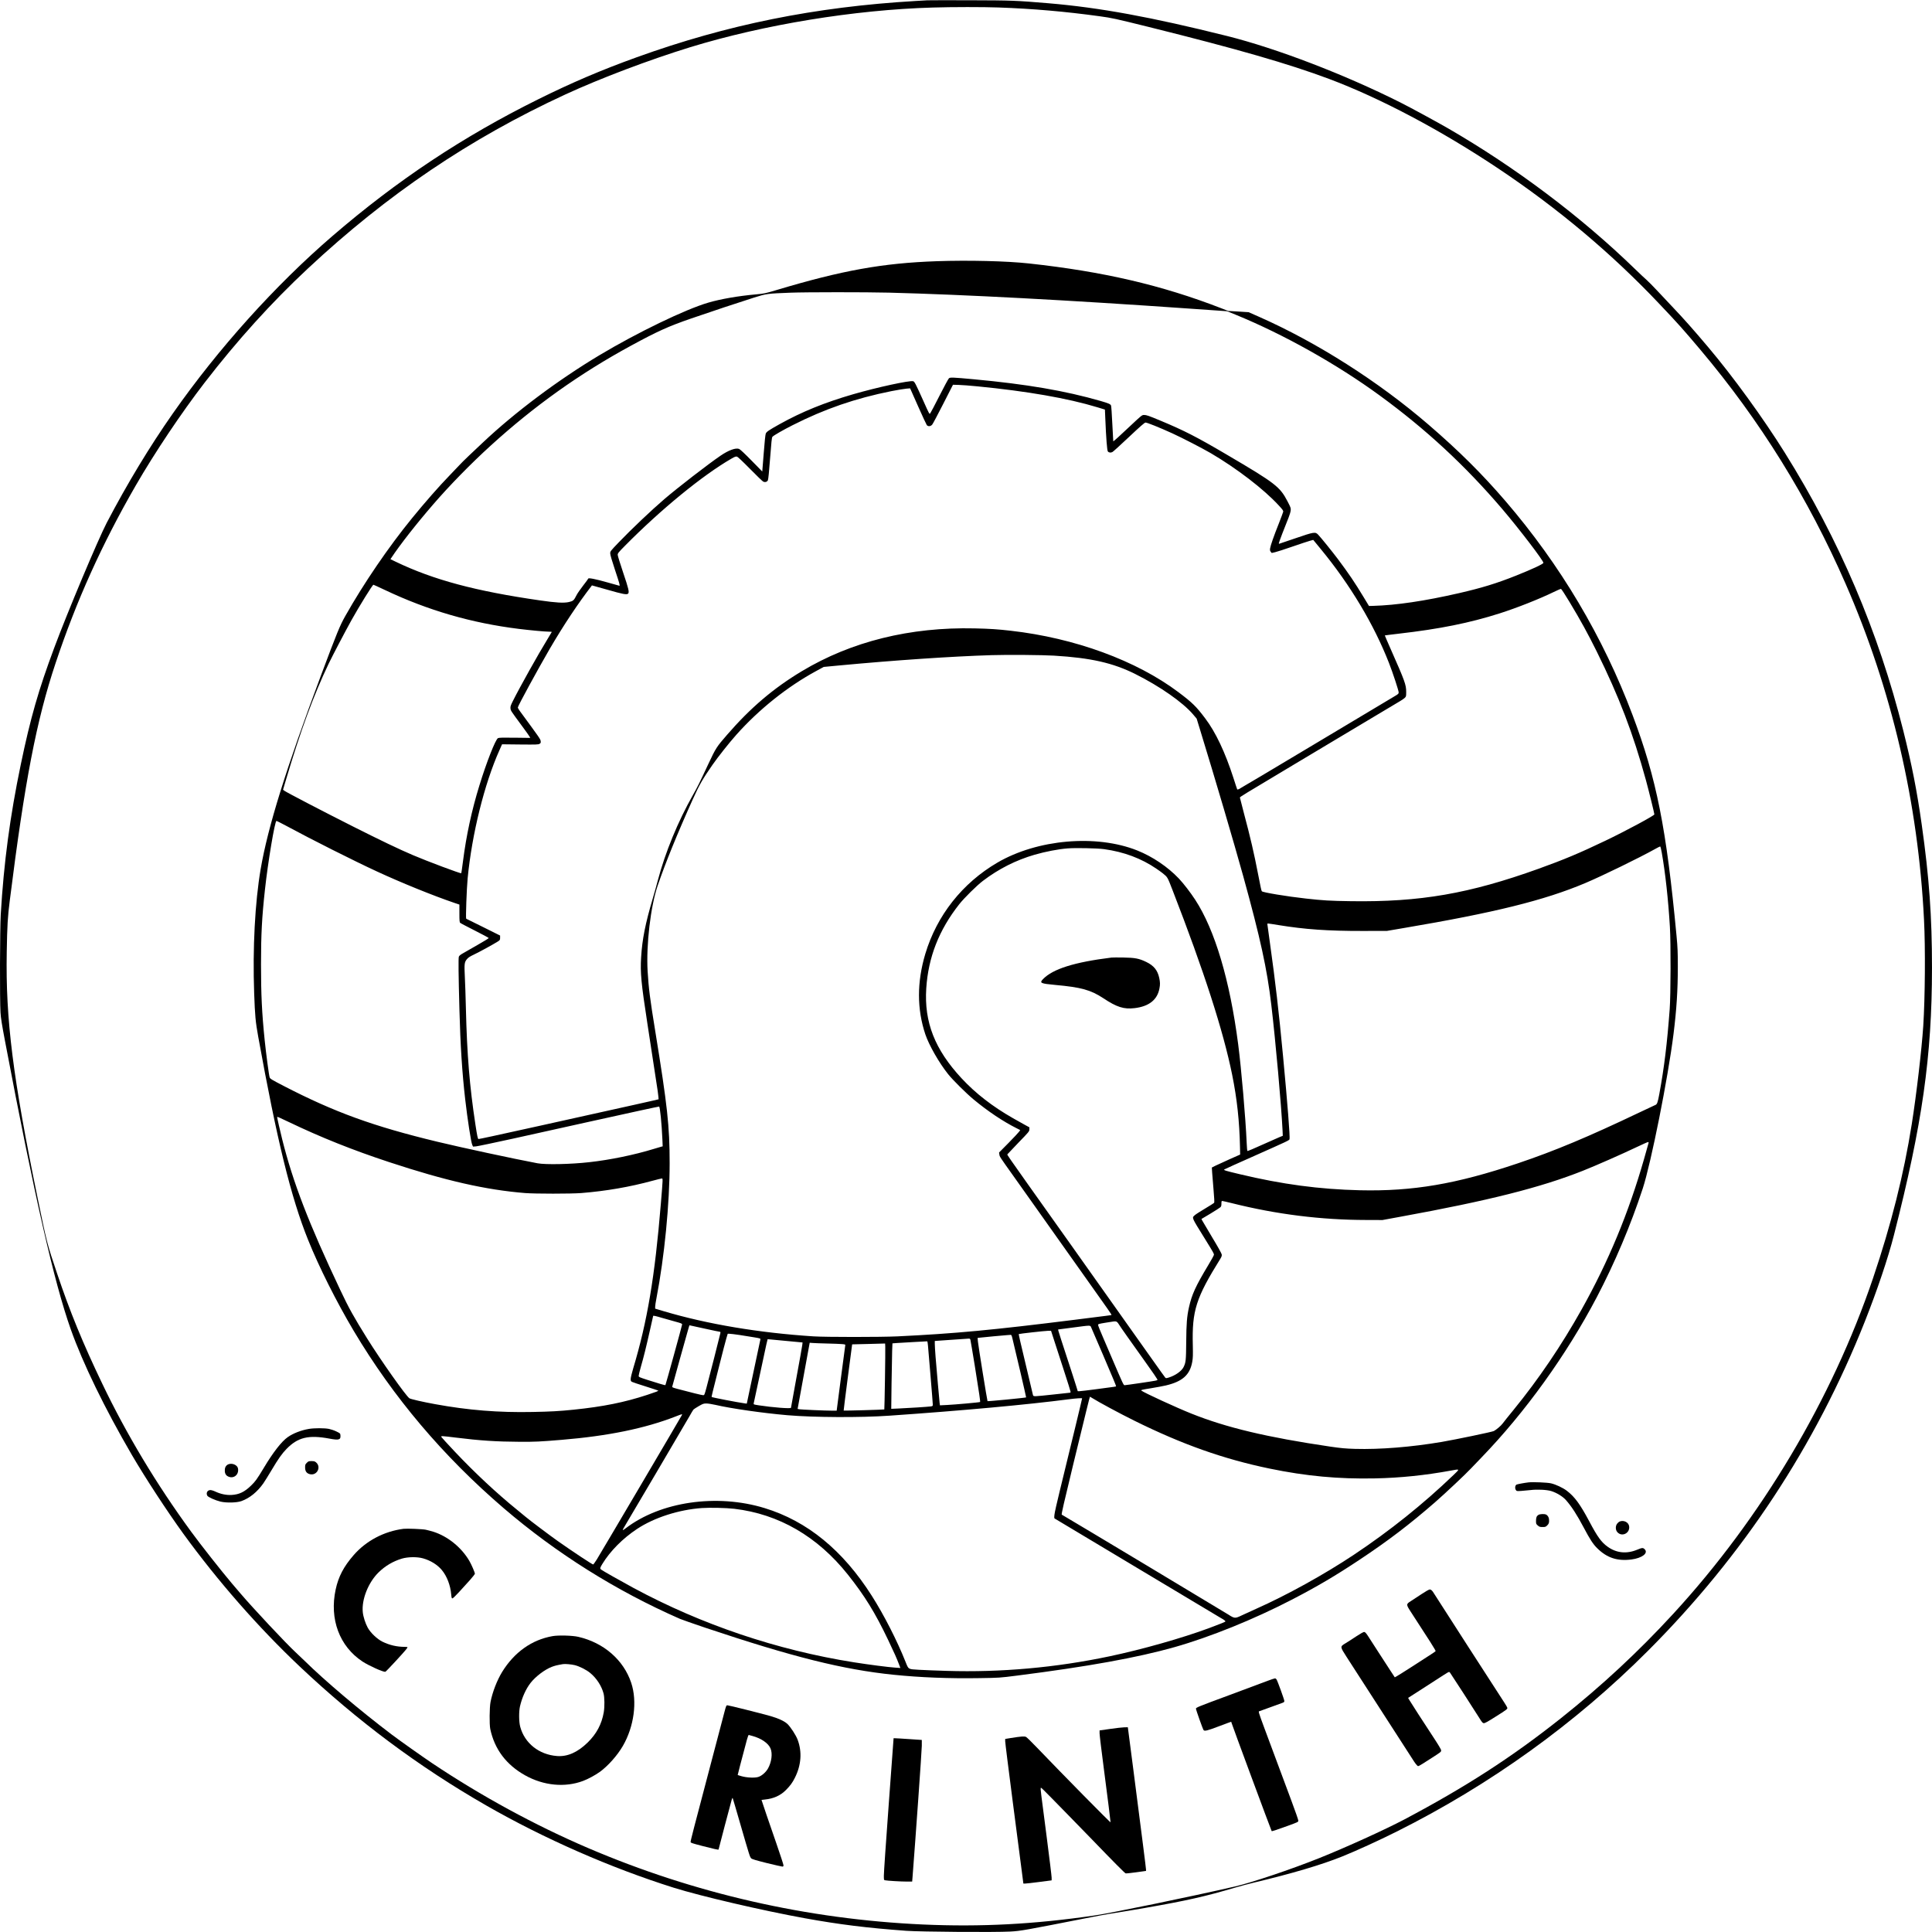 <?xml version="1.0" encoding="UTF-8" standalone="yes"?>
<svg version="1.0" xmlns="http://www.w3.org/2000/svg" width="3869" height="3869" viewBox="0 0 3869 3869" preserveAspectRatio="xMidYMid meet">
  <g transform="translate(0,3869) scale(0.1,-0.1)" fill="#000000" stroke="none">
    <path d="M18570 38684 c-30 -2 -138 -8 -240 -14 -2010 -118 -3770 -474 -5580
-1127 -707 -255 -1298 -507 -1975 -843 -1505 -746 -2825 -1623 -4116 -2735
-1147 -987 -2290 -2258 -3198 -3555 -464 -662 -916 -1410 -1324 -2190 -173
-333 -783 -1783 -1050 -2500 -317 -850 -477 -1407 -671 -2341 -216 -1038 -340
-1967 -401 -3003 -17 -295 -21 -1718 -5 -1962 6 -106 29 -248 90 -570 585
-3086 982 -4830 1317 -5774 243 -685 682 -1587 1223 -2515 273 -467 711 -1137
1036 -1585 690 -949 1498 -1870 2324 -2651 1160 -1095 2384 -2008 3734 -2783
1160 -666 2496 -1252 3761 -1650 537 -168 1766 -455 2620 -610 695 -126 1252
-195 2035 -252 285 -21 1777 -32 2081 -15 208 11 301 28 1514 267 182 36 386
74 455 85 391 63 517 83 725 120 840 147 1206 229 1820 411 94 27 252 70 353
94 778 185 1362 358 1782 527 272 109 732 319 1090 498 1870 935 3572 2159
5030 3618 1908 1910 3359 4111 4343 6591 250 630 469 1281 586 1740 568 2223
760 3572 761 5350 0 1029 -56 1810 -206 2870 -95 675 -199 1202 -370 1883
-499 1984 -1278 3811 -2372 5562 -435 696 -1033 1520 -1527 2105 -303 359
-484 563 -704 795 -89 94 -233 247 -320 340 -88 94 -185 193 -217 220 -33 28
-138 127 -234 220 -1079 1048 -2396 2038 -3745 2817 -225 130 -765 423 -955
518 -1123 563 -2475 1081 -3470 1330 -1513 378 -2547 568 -3575 655 -642 54
-735 58 -1570 60 -440 1 -825 1 -855 -1z m1430 -144 c682 -24 1337 -81 2025
-176 247 -34 297 -45 980 -214 1769 -440 2797 -736 3610 -1040 1029 -386 2245
-1030 3390 -1795 1196 -799 2274 -1705 3224 -2710 384 -405 476 -509 819 -915
1196 -1417 2163 -2975 2911 -4689 924 -2114 1453 -4380 1571 -6731 29 -565 21
-1562 -15 -2124 -31 -470 -137 -1379 -230 -1966 -161 -1015 -411 -2007 -776
-3087 -819 -2420 -2238 -4804 -3998 -6718 -699 -761 -1433 -1443 -2256 -2097
-979 -777 -1898 -1371 -3135 -2026 -389 -205 -1166 -558 -1705 -774 -563 -225
-1351 -490 -1685 -567 -910 -209 -2472 -531 -2816 -581 -1209 -176 -2270 -231
-3429 -180 -2313 104 -4578 620 -6705 1530 -1061 454 -2152 1048 -3128 1702
-196 132 -659 459 -806 571 -632 478 -1343 1080 -1747 1478 -43 42 -125 120
-184 175 -191 177 -847 877 -1100 1174 -44 52 -122 144 -174 204 -201 237
-624 773 -812 1031 -692 946 -1295 1950 -1781 2965 -388 808 -647 1440 -908
2217 -195 577 -202 607 -384 1488 -499 2427 -645 3587 -621 4940 9 528 19 703
60 1025 302 2406 535 3612 918 4760 417 1250 930 2387 1607 3560 377 653 912
1452 1377 2056 651 844 1340 1607 2068 2286 1591 1486 3244 2603 5158 3487
698 322 1679 693 2497 945 1477 453 3292 750 4860 795 389 12 1013 12 1320 1z"/>
    <path d="M18755 33459 c-1082 -38 -1893 -184 -3210 -579 -217 -65 -240 -70
-405 -85 -358 -32 -707 -93 -954 -165 -463 -135 -1424 -600 -2181 -1053 -836
-501 -1694 -1144 -2333 -1747 -78 -74 -205 -193 -281 -265 -75 -71 -166 -161
-201 -200 -35 -38 -119 -126 -186 -195 -208 -214 -496 -542 -755 -860 -469
-575 -964 -1300 -1334 -1956 -109 -193 -163 -325 -485 -1184 -705 -1882 -1066
-3041 -1210 -3885 -114 -668 -162 -1583 -130 -2485 16 -455 27 -569 81 -870
375 -2074 657 -3222 999 -4070 217 -541 568 -1240 912 -1819 792 -1331 1790
-2511 3003 -3552 1055 -905 2256 -1659 3532 -2218 40 -17 268 -97 505 -177
1753 -587 2765 -840 3778 -943 529 -54 1108 -77 1715 -67 398 6 403 6 755 51
1416 180 2406 359 3149 569 711 201 1593 558 2349 950 506 262 879 482 1353
797 579 384 1007 711 1514 1152 211 185 600 550 720 677 49 52 144 151 211
220 879 910 1702 2053 2310 3210 363 693 680 1442 922 2180 166 508 507 2217
616 3095 61 488 86 876 86 1349 0 286 -4 384 -25 606 -204 2167 -400 3154
-881 4429 -591 1568 -1447 3009 -2545 4286 -469 545 -933 1007 -1543 1532
-1001 862 -2226 1642 -3386 2156 l-215 95 -205 13 -205 12 -135 53 c-1197 464
-2368 736 -3855 898 -446 49 -1216 67 -1850 45z m-965 -629 c1539 -40 3600
-150 6030 -320 234 -17 499 -35 590 -41 l165 -12 167 -68 c963 -394 2033 -994
2888 -1619 926 -676 1708 -1400 2451 -2270 342 -401 833 -1043 827 -1082 -4
-23 -219 -124 -542 -253 -396 -158 -687 -247 -1151 -354 -686 -157 -1253 -241
-1715 -254 l-85 -2 -106 175 c-177 293 -295 468 -517 765 -110 146 -335 425
-395 488 -56 60 -82 56 -457 -73 -176 -60 -322 -110 -325 -110 -3 0 -5 6 -5
13 0 13 122 334 195 512 20 49 39 113 42 141 5 48 2 59 -61 180 -155 298 -239
364 -1221 941 -598 352 -853 482 -1313 674 -259 108 -292 119 -343 119 -39 0
-49 -8 -261 -207 -222 -210 -349 -325 -354 -320 -1 1 -10 159 -19 351 -9 192
-20 357 -26 367 -14 28 -50 43 -204 88 -713 206 -1488 338 -2545 436 -427 39
-471 41 -497 19 -12 -11 -97 -167 -189 -349 -92 -181 -175 -340 -185 -352 -16
-22 -19 -18 -134 240 -162 360 -180 395 -209 403 -75 18 -714 -120 -1201 -261
-572 -166 -1025 -350 -1471 -598 -218 -122 -263 -152 -279 -190 -8 -19 -25
-179 -41 -396 l-29 -363 -215 219 c-129 132 -228 225 -248 233 -68 27 -211
-25 -372 -135 -243 -165 -859 -641 -1125 -869 -258 -221 -669 -611 -914 -867
-167 -174 -171 -180 -171 -221 0 -28 34 -145 95 -328 89 -267 104 -320 89
-320 -3 0 -115 31 -247 69 -228 65 -377 94 -377 74 0 -5 -45 -67 -101 -138
-55 -71 -114 -156 -131 -189 -55 -110 -68 -122 -155 -142 -103 -23 -256 -14
-575 32 -1294 186 -2137 412 -2891 774 l-108 52 18 27 c171 259 488 665 838
1070 323 375 754 816 1150 1176 871 793 1785 1445 2810 2002 530 288 746 386
1200 543 415 143 929 314 1263 420 250 79 266 81 732 99 303 12 1529 12 1960
1z m1775 -1876 c1006 -98 1814 -239 2411 -420 l151 -46 7 -166 c17 -412 36
-655 52 -673 22 -25 60 -29 93 -10 16 9 165 144 331 301 218 206 310 286 329
288 28 3 278 -98 540 -217 197 -90 594 -295 766 -395 519 -304 1060 -719 1358
-1042 84 -90 98 -110 94 -133 -3 -14 -42 -118 -86 -231 -101 -253 -167 -442
-176 -501 -5 -36 -3 -49 13 -69 l19 -24 69 16 c38 9 195 59 349 113 154 53
310 105 347 115 l67 18 153 -186 c587 -713 1062 -1507 1363 -2277 77 -196 195
-555 195 -593 0 -24 -11 -34 -92 -81 -51 -30 -765 -457 -1587 -949 -822 -492
-1507 -900 -1523 -906 -15 -5 -29 -8 -31 -6 -2 3 -37 106 -76 230 -166 514
-355 915 -565 1193 -179 238 -258 316 -536 525 -844 634 -2077 1086 -3360
1231 -259 30 -414 40 -720 47 -1294 30 -2472 -262 -3464 -858 -567 -341 -1026
-731 -1494 -1271 -213 -245 -227 -267 -377 -587 -190 -406 -209 -444 -308
-620 -299 -527 -555 -1150 -702 -1705 -26 -99 -71 -261 -101 -361 -151 -511
-213 -822 -235 -1185 -19 -307 1 -518 126 -1329 154 -999 184 -1194 206 -1348
12 -89 20 -164 18 -166 -4 -4 -499 -114 -2399 -535 -883 -195 -1187 -261
-1208 -261 -13 0 -27 63 -62 295 -116 760 -168 1396 -190 2323 -5 226 -15 508
-21 625 -13 262 -9 297 39 356 28 35 59 55 147 97 106 50 383 202 475 260 42
27 45 32 45 74 l0 45 -335 167 c-184 91 -339 168 -344 170 -12 5 9 602 29 808
85 885 335 1894 638 2570 l51 115 363 -4 c330 -3 366 -2 389 14 23 15 26 22
21 56 -5 38 -20 60 -419 603 -21 28 -38 59 -38 69 0 28 399 761 638 1172 278
476 569 913 846 1272 1 1 141 -38 311 -87 305 -88 387 -104 413 -78 27 27 11
98 -98 419 -60 178 -110 339 -110 358 0 31 15 50 148 184 721 729 1549 1407
2129 1742 65 38 88 46 110 41 19 -5 105 -86 263 -246 129 -132 248 -246 263
-254 38 -19 79 -7 95 27 8 17 25 180 44 440 24 318 34 416 46 429 22 27 216
138 402 232 646 327 1256 538 1980 683 124 24 259 47 301 50 l75 6 159 -358
c87 -196 166 -366 175 -378 27 -32 78 -27 109 11 14 17 113 204 220 414 l195
383 115 -3 c64 -2 229 -14 366 -28z m-11857 -4079 c863 -409 1733 -661 2682
-779 226 -28 526 -56 608 -56 28 0 52 -2 52 -5 0 -2 -41 -70 -90 -151 -179
-291 -548 -950 -692 -1238 -42 -85 -49 -106 -45 -142 5 -46 4 -45 217 -334 84
-113 158 -217 165 -231 l14 -26 -312 4 c-245 3 -317 1 -335 -9 -50 -28 -229
-482 -371 -945 -155 -501 -264 -1007 -330 -1526 -16 -125 -31 -231 -35 -234
-10 -11 -686 242 -966 362 -278 118 -657 300 -1195 571 -590 297 -1339 687
-1381 719 l-26 20 62 210 c285 963 551 1687 853 2317 78 162 330 643 455 868
156 280 422 710 440 710 4 0 108 -47 230 -105z m23723 -240 c223 -370 368
-635 544 -990 451 -913 729 -1641 986 -2578 56 -205 169 -663 169 -686 0 -24
-585 -338 -983 -528 -518 -248 -826 -377 -1337 -561 -1388 -499 -2370 -669
-3755 -649 -421 6 -557 14 -905 53 -374 41 -867 123 -881 146 -10 15 -26 88
-74 338 -81 421 -159 756 -281 1211 -46 174 -84 321 -84 327 0 14 58 49 1050
642 454 271 1109 663 1455 870 347 208 662 395 700 418 39 22 83 53 98 68 26
25 27 32 27 120 0 141 -26 213 -309 853 -67 151 -120 275 -119 276 2 2 127 17
278 35 821 94 1420 215 2020 406 345 110 790 286 1083 428 72 35 139 64 147
63 8 -1 85 -119 171 -262z m-10321 -1075 c734 -44 1180 -145 1625 -368 491
-245 951 -566 1157 -808 l72 -85 68 -222 c312 -1017 677 -2255 863 -2927 345
-1249 480 -1867 564 -2585 87 -734 201 -2017 225 -2510 l5 -110 -82 -34 c-45
-19 -179 -79 -298 -132 -200 -91 -315 -139 -330 -139 -3 0 -9 71 -13 158 -22
508 -107 1487 -171 1983 -167 1282 -466 2287 -861 2892 -96 147 -232 323 -325
422 -224 236 -528 441 -836 564 -821 327 -1999 224 -2800 -244 -701 -410
-1212 -1057 -1443 -1827 -169 -566 -169 -1106 1 -1613 73 -216 273 -567 455
-795 93 -117 363 -385 514 -510 284 -235 585 -437 858 -574 l73 -37 -23 -32
c-12 -18 -107 -119 -211 -225 l-190 -192 6 -39 c6 -45 -1 -35 281 -431 115
-162 295 -416 401 -565 105 -148 346 -488 535 -755 189 -267 414 -584 500
-705 474 -666 535 -754 528 -759 -4 -4 -21 -6 -738 -96 -1638 -205 -2388 -276
-3545 -332 -338 -16 -1433 -16 -1685 0 -1092 71 -2118 243 -2992 502 l-178 53
0 38 c0 22 11 96 25 166 161 835 265 1900 265 2708 0 744 -45 1149 -289 2650
-106 650 -131 849 -152 1195 -31 523 59 1299 201 1713 153 451 398 1053 703
1729 131 291 201 413 394 690 113 163 335 442 478 603 455 511 1028 968 1605
1280 l145 79 295 28 c1131 106 2259 183 3070 208 323 10 1014 4 1250 -10z
m-15372 -3411 c485 -263 1345 -696 1813 -912 486 -225 1122 -483 1551 -629
l98 -33 0 -176 c0 -148 3 -179 16 -190 8 -8 140 -77 292 -154 152 -77 278
-144 279 -150 2 -5 -99 -68 -225 -139 -125 -72 -258 -147 -295 -169 -45 -25
-72 -48 -78 -65 -11 -28 -8 -358 12 -1077 18 -693 54 -1250 115 -1780 46 -401
117 -862 142 -914 l15 -33 61 5 c34 3 367 73 741 155 374 83 1058 235 1520
337 835 185 1388 305 1404 305 18 0 52 -338 66 -656 l6 -141 -23 -5 c-13 -3
-84 -24 -158 -47 -388 -119 -872 -219 -1290 -265 -372 -42 -872 -52 -1035 -22
-463 87 -1529 316 -2004 431 -1283 309 -2060 591 -3078 1117 -243 126 -273
144 -283 172 -14 39 -72 478 -99 741 -57 554 -74 922 -74 1525 0 596 18 941
79 1495 59 546 198 1375 230 1375 8 0 99 -46 202 -101z m27540 -532 c72 -409
131 -950 163 -1487 20 -332 17 -1363 -4 -1650 -52 -695 -109 -1161 -208 -1700
-30 -164 -45 -206 -77 -217 -9 -3 -159 -73 -332 -156 -1017 -485 -1686 -765
-2425 -1014 -1233 -415 -2103 -563 -3160 -539 -813 19 -1559 119 -2405 321
-287 68 -328 81 -314 95 5 5 277 128 605 273 667 297 694 309 703 333 13 34
-42 735 -130 1664 -83 884 -156 1508 -259 2241 -30 212 -55 393 -55 402 0 18
-9 19 220 -18 533 -87 990 -119 1685 -118 l490 1 335 57 c1820 308 2816 555
3632 899 342 144 1090 509 1403 684 50 28 95 51 101 51 6 1 20 -51 32 -122z
m-11168 68 c396 -54 749 -186 1050 -393 52 -36 109 -76 125 -90 99 -81 92 -70
197 -340 628 -1617 1015 -2815 1193 -3695 98 -485 146 -932 157 -1450 l3 -148
-210 -93 c-115 -51 -243 -110 -284 -130 l-73 -37 6 -97 c4 -53 16 -209 28
-345 14 -161 19 -254 13 -263 -6 -8 -89 -61 -185 -118 -96 -57 -190 -117 -208
-135 -55 -51 -60 -38 193 -446 188 -304 195 -317 195 -343 0 -11 -51 -104
-114 -208 -252 -420 -329 -587 -386 -844 -41 -184 -52 -321 -55 -690 -3 -375
-8 -417 -54 -509 -41 -80 -163 -166 -294 -207 -50 -15 -59 -16 -71 -3 -8 8
-125 172 -261 364 -137 193 -334 472 -440 620 -105 149 -270 380 -365 515 -96
135 -233 328 -305 430 -73 102 -287 403 -475 670 -340 479 -413 583 -911 1282
-336 474 -410 580 -407 590 2 4 102 109 222 234 212 218 219 227 220 267 l1
41 -90 49 c-49 27 -157 87 -239 134 -409 233 -749 496 -1030 799 -536 577
-751 1125 -707 1802 41 623 253 1166 659 1682 99 126 353 377 477 471 316 240
660 414 1036 523 216 62 474 112 659 126 157 13 595 4 730 -15z m-16325 -5465
c638 -306 1281 -563 2010 -803 1131 -373 1932 -555 2720 -619 204 -16 916 -16
1125 0 496 40 967 121 1430 247 91 25 174 45 184 45 22 0 22 1 -20 -505 -120
-1463 -271 -2359 -555 -3303 -27 -89 -49 -183 -49 -207 0 -39 4 -46 28 -59 16
-8 138 -49 273 -91 134 -43 246 -79 249 -82 9 -9 -30 -24 -220 -87 -453 -149
-879 -235 -1470 -296 -291 -30 -461 -39 -820 -46 -686 -14 -1294 35 -1960 157
-252 46 -482 99 -511 117 -67 43 -567 751 -846 1197 -269 432 -368 609 -538
970 -634 1340 -947 2153 -1164 3020 -42 167 -101 428 -101 445 0 11 33 -3 235
-100z m27228 -422 c-3 -13 -43 -155 -89 -316 -310 -1083 -713 -2054 -1252
-3017 -402 -718 -859 -1393 -1361 -2008 -102 -125 -202 -249 -221 -276 -32
-44 -125 -123 -175 -149 -36 -18 -760 -169 -1040 -217 -613 -104 -1237 -154
-1740 -140 -193 6 -274 13 -500 46 -1262 186 -2077 380 -2780 662 -289 115
-944 416 -998 459 -16 12 6 17 190 47 114 19 251 44 304 57 331 79 479 212
525 474 14 79 15 136 11 331 -18 692 63 946 550 1729 27 44 33 62 29 89 -3 20
-82 162 -190 340 -101 168 -191 320 -200 338 l-16 32 178 106 c97 59 187 116
200 128 17 16 22 31 22 74 0 41 3 53 15 53 9 0 96 -20 193 -44 897 -225 1789
-336 2692 -337 l325 -1 365 67 c1756 320 2805 584 3649 920 260 103 775 330
1086 478 110 52 207 96 217 96 12 1 15 -5 11 -21z m-19765 -3497 c70 -21 191
-55 270 -76 125 -34 142 -41 142 -59 0 -19 -328 -1207 -335 -1215 -5 -5 -161
41 -362 106 -163 53 -173 57 -173 81 0 14 20 95 44 181 59 205 101 374 180
725 36 159 66 291 66 293 0 10 56 -2 168 -36z m9107 -77 c12 -3 34 -26 49 -52
15 -26 92 -137 170 -247 611 -858 613 -861 603 -872 -3 -3 -23 -9 -44 -13 -48
-11 -587 -90 -612 -90 -21 0 -33 27 -225 475 -63 149 -158 369 -210 490 -53
121 -96 229 -96 241 0 19 12 23 153 46 171 29 184 30 212 22z m-8251 -139
c162 -36 303 -65 311 -65 13 0 15 -6 10 -32 -10 -50 -230 -912 -277 -1085 -40
-148 -42 -153 -67 -153 -24 0 -237 52 -514 126 -96 26 -108 31 -104 49 2 11
68 247 145 525 184 656 196 700 199 700 1 0 134 -29 297 -65z m7986 -530 c204
-478 260 -611 260 -626 0 -7 12 -5 -397 -59 -166 -22 -317 -40 -336 -40 l-34
0 -32 104 c-17 58 -103 322 -190 588 -87 266 -162 497 -165 514 l-7 30 283 37
c386 51 359 51 381 2 10 -22 117 -269 237 -550z m-980 293 c34 -106 122 -378
196 -604 74 -227 134 -419 134 -428 0 -9 -6 -16 -12 -16 -7 0 -152 -16 -322
-35 -171 -19 -333 -35 -362 -35 -45 0 -52 3 -58 23 -9 32 -218 915 -256 1080
-18 76 -30 140 -29 141 8 7 519 64 581 65 l66 1 62 -192z m-6295 107 c94 -14
225 -35 293 -47 123 -21 123 -21 118 -47 -3 -14 -41 -195 -85 -401 -44 -206
-104 -488 -133 -627 l-53 -252 -40 5 c-151 21 -652 118 -663 128 -5 6 4 43
155 641 62 248 125 489 140 538 l26 87 36 0 c20 0 113 -11 206 -25z m5458 -62
c72 -292 279 -1184 276 -1187 -9 -8 -767 -82 -773 -75 -7 8 -186 1117 -192
1190 l-7 76 54 6 c71 8 470 46 534 50 28 2 59 4 71 5 18 2 23 -8 37 -65z
m-753 -548 c92 -573 114 -724 107 -731 -7 -8 -499 -52 -663 -60 l-141 -7 -7
54 c-7 60 -57 632 -81 924 -8 104 -15 217 -15 251 l0 60 328 23 c180 12 338
23 352 24 19 2 27 -4 33 -23 4 -14 43 -245 87 -515z m-3736 488 l288 -27 -6
-52 c-3 -28 -55 -320 -116 -649 -60 -328 -110 -602 -110 -607 0 -22 -369 7
-643 49 -107 17 -108 17 -103 42 19 95 232 1087 252 1174 l26 108 62 -5 c33
-3 191 -18 350 -33z m2799 -85 c3 -46 27 -324 52 -617 25 -294 45 -550 45
-567 0 -31 -2 -33 -42 -39 -60 -8 -442 -33 -632 -41 l-158 -7 6 504 c4 277 9
572 12 656 l6 151 92 7 c50 4 204 13 341 20 138 7 255 13 261 14 7 0 13 -30
17 -81z m-2018 37 c132 -3 268 -8 303 -12 61 -6 63 -7 58 -32 -3 -14 -42 -313
-88 -663 l-83 -638 -85 0 c-137 0 -617 21 -659 28 l-38 7 93 510 c52 281 106
579 121 663 l28 152 55 -4 c30 -3 163 -8 295 -11z m1157 -720 c-5 -328 -11
-598 -13 -600 -5 -5 -809 -28 -814 -23 -2 1 36 301 83 664 l87 662 330 8 330
9 3 -62 c2 -35 -1 -331 -6 -658z m4149 -371 c131 -83 568 -318 844 -454 964
-477 1787 -768 2707 -959 733 -152 1383 -212 2113 -197 506 10 1007 62 1524
157 180 33 179 35 49 -89 -610 -585 -1273 -1116 -1998 -1599 -589 -392 -1339
-807 -1955 -1081 -99 -44 -229 -104 -289 -132 -133 -64 -143 -63 -269 18 -84
54 -3138 1887 -3267 1960 -30 17 -61 35 -68 40 -9 6 43 235 227 993 262 1078
334 1369 338 1369 2 0 22 -12 44 -26z m-201 -8 c0 -14 -214 -898 -448 -1856
-55 -223 -103 -436 -106 -475 -7 -70 -7 -70 22 -85 16 -8 753 -450 1638 -981
885 -531 1636 -981 1669 -999 64 -35 95 -58 95 -71 0 -8 -106 -51 -329 -134
-537 -199 -1335 -426 -1991 -564 -1075 -227 -2177 -325 -3258 -292 -207 6
-460 16 -562 22 -218 13 -204 5 -265 157 -169 425 -431 939 -678 1327 -578
910 -1291 1493 -2145 1754 -960 294 -2088 129 -2784 -406 -63 -48 -71 -44 -33
17 43 68 1245 2110 1313 2230 35 63 71 123 79 132 8 9 56 40 106 69 83 48 98
53 152 53 33 0 113 -12 177 -27 325 -75 942 -164 1448 -208 527 -45 1465 -50
2045 -9 1483 103 2747 219 3595 329 138 18 260 26 260 17z m-8014 -333 c-9
-23 -1624 -2763 -1703 -2890 -36 -57 -69 -103 -74 -103 -19 0 -404 254 -709
469 -153 108 -555 410 -645 486 -33 28 -109 90 -170 140 -403 326 -849 742
-1243 1160 -145 154 -268 288 -273 298 -13 24 4 23 289 -12 478 -60 820 -82
1277 -84 305 -2 410 3 840 39 932 77 1669 228 2285 468 131 51 135 52 126 29z
m1049 -1878 c891 -105 1667 -554 2276 -1320 336 -423 545 -762 804 -1305 125
-261 174 -373 220 -494 l26 -69 -101 7 c-139 9 -525 59 -830 107 -1542 245
-3050 754 -4415 1490 -230 124 -626 348 -647 367 -26 22 -23 34 23 110 157
259 410 514 699 705 342 226 833 384 1295 417 160 11 489 4 650 -15z"/>
    <path d="M22260 19514 c-745 -92 -1176 -228 -1373 -432 -75 -77 -49 -89 243
-116 522 -47 712 -100 963 -265 272 -181 413 -225 627 -200 289 34 457 167
499 395 15 77 14 125 -4 209 -33 154 -108 247 -258 320 -146 71 -227 86 -462
90 -110 2 -216 1 -235 -1z"/>
    <path d="M6187 10075 c-155 -26 -318 -89 -425 -165 -124 -87 -293 -304 -482
-620 -134 -222 -165 -266 -252 -350 -133 -129 -238 -179 -393 -188 -105 -5
-216 18 -323 68 -35 17 -79 30 -98 30 -60 0 -92 -57 -63 -112 15 -29 161 -94
265 -119 118 -28 326 -23 418 10 165 59 317 182 440 356 23 33 98 153 166 267
134 226 206 327 296 420 228 235 442 287 864 208 186 -35 224 -24 218 61 -3
44 -3 44 -78 81 -41 21 -110 44 -152 53 -93 18 -291 18 -401 0z"/>
    <path d="M6144 9396 c-31 -31 -34 -39 -34 -94 0 -74 29 -116 93 -133 142 -38
238 141 126 236 -25 21 -41 25 -91 25 -55 0 -63 -3 -94 -34z"/>
    <path d="M4584 9370 c-46 -14 -76 -52 -81 -103 -7 -62 11 -112 50 -136 114
-70 238 20 213 153 -12 64 -106 109 -182 86z"/>
    <path d="M30610 9004 c-87 -10 -225 -36 -241 -45 -27 -14 -35 -73 -14 -105 17
-26 18 -27 109 -21 50 3 134 11 186 17 132 17 326 7 415 -20 109 -34 229 -107
293 -179 113 -127 221 -294 357 -551 125 -237 189 -335 271 -415 195 -193 403
-261 684 -225 215 28 344 127 266 205 -33 33 -50 32 -149 -9 -212 -88 -415
-68 -592 59 -126 90 -202 194 -370 511 -181 340 -292 492 -449 611 -79 60
-221 126 -316 148 -73 17 -363 29 -450 19z"/>
    <path d="M30808 8353 c-36 -23 -48 -53 -48 -122 0 -55 2 -61 35 -90 32 -27 43
-31 96 -31 56 0 64 3 95 34 34 34 40 57 34 126 -3 35 -29 76 -57 89 -36 17
-124 13 -155 -6z"/>
    <path d="M32434 8220 c-11 -4 -33 -22 -47 -40 -38 -45 -38 -125 -1 -169 90
-108 260 -26 239 115 -12 80 -108 128 -191 94z"/>
    <path d="M8080 8074 c-388 -50 -747 -239 -997 -526 -200 -229 -306 -432 -361
-689 -128 -592 76 -1139 538 -1443 122 -80 399 -206 455 -206 7 0 102 98 211
217 189 206 234 258 234 276 0 4 -24 7 -52 7 -160 0 -305 34 -448 103 -107 53
-237 176 -295 280 -48 87 -91 222 -100 313 -25 253 110 593 316 795 133 130
286 221 466 276 121 36 308 39 426 5 151 -43 286 -127 374 -232 103 -123 174
-308 189 -492 6 -64 10 -78 24 -78 9 0 71 59 136 131 65 73 163 180 217 239
53 60 97 116 97 125 0 25 -68 183 -110 255 -158 271 -432 493 -720 585 -47 14
-116 33 -155 41 -69 14 -377 26 -445 18z"/>
    <path d="M28468 6767 c-75 -51 -171 -113 -212 -139 -99 -62 -99 -69 -5 -214
367 -562 499 -771 499 -789 0 -6 -91 -66 -495 -325 -143 -92 -274 -174 -292
-183 l-31 -17 -94 143 c-52 78 -161 247 -243 375 -83 128 -172 267 -200 310
-35 54 -57 78 -73 80 -16 3 -67 -26 -164 -89 -77 -52 -174 -114 -216 -139
-108 -65 -108 -65 24 -270 218 -336 1321 -2047 1352 -2096 17 -27 43 -61 57
-74 31 -29 2 -42 255 119 233 149 230 147 230 179 0 18 -55 110 -163 274 -218
332 -436 670 -470 728 l-28 48 153 98 c84 54 255 164 380 245 125 82 242 155
259 165 31 16 33 16 50 -7 24 -32 523 -804 590 -913 45 -74 61 -92 82 -94 21
-3 76 28 225 122 246 155 255 162 246 190 -3 11 -30 57 -59 101 -50 77 -185
286 -727 1125 -481 746 -654 1015 -678 1055 -36 62 -61 85 -89 84 -15 0 -83
-39 -163 -92z"/>
    <path d="M11065 5925 c-415 -73 -764 -321 -1008 -715 -104 -170 -194 -402
-234 -605 -21 -111 -24 -447 -5 -540 86 -405 320 -716 697 -927 371 -208 800
-249 1163 -112 97 36 243 115 335 181 160 116 348 326 458 515 227 389 295
895 169 1270 -153 457 -550 802 -1059 919 -115 27 -401 35 -516 14z m445 -581
c94 -23 235 -94 311 -158 125 -103 224 -255 265 -406 22 -79 24 -267 5 -380
-42 -239 -145 -432 -323 -606 -202 -197 -405 -286 -613 -270 -360 27 -648 256
-737 585 -27 99 -29 301 -5 409 41 178 119 351 212 470 101 129 282 266 423
321 67 25 102 34 222 55 42 8 171 -3 240 -20z"/>
    <path d="M25385 5030 c-71 -28 -424 -159 -782 -292 -604 -223 -653 -243 -653
-265 0 -24 137 -410 153 -430 19 -25 74 -12 308 77 131 50 241 90 244 90 3 0
5 -7 5 -14 0 -14 798 -2167 806 -2175 6 -7 72 15 312 101 218 79 222 81 222
109 0 15 -61 191 -136 391 -75 200 -203 543 -284 763 -81 220 -196 528 -255
685 -59 156 -109 298 -112 315 l-5 32 210 76 c115 43 230 84 256 93 37 13 46
20 46 40 0 26 -134 396 -156 432 -8 12 -22 22 -32 21 -9 0 -75 -22 -147 -49z"/>
    <path d="M14507 4403 c-19 -76 -153 -583 -297 -1128 -315 -1191 -380 -1444
-380 -1471 0 -18 24 -26 238 -82 232 -60 322 -80 322 -70 0 8 248 947 263 997
8 24 16 40 19 35 3 -5 74 -245 157 -534 183 -631 188 -648 215 -675 17 -17 92
-39 311 -94 160 -39 300 -71 313 -71 17 0 22 6 22 26 0 15 -64 210 -141 433
-124 355 -299 869 -299 876 0 1 30 5 68 8 172 17 311 79 420 189 88 89 132
149 181 248 126 251 146 516 55 759 -34 92 -144 261 -208 320 -62 56 -179 110
-336 155 -197 56 -836 216 -863 216 -22 0 -26 -9 -60 -137z m564 -478 c174
-48 315 -144 359 -248 44 -102 22 -275 -51 -404 -44 -77 -128 -149 -197 -169
-73 -21 -227 -14 -332 16 -41 12 -76 22 -77 24 -2 1 68 269 184 704 16 59 32
101 38 98 6 -2 40 -12 76 -21z"/>
    <path d="M22233 4067 l-213 -30 0 -59 c0 -32 38 -350 85 -706 74 -568 135
-1050 135 -1075 0 -15 -967 967 -1474 1496 -104 109 -202 205 -218 213 -32 17
-97 12 -315 -23 l-103 -17 0 -48 c0 -27 68 -567 150 -1201 83 -633 164 -1263
182 -1399 l32 -248 35 0 c20 0 147 14 284 32 l247 32 0 53 c0 29 -45 396 -99
815 -123 942 -124 949 -119 976 3 25 -31 58 553 -539 132 -135 348 -357 480
-493 434 -450 649 -666 667 -672 10 -3 105 7 213 22 l195 27 0 27 c0 27 -76
623 -256 2018 l-108 832 -71 -1 c-38 -1 -166 -15 -282 -32z"/>
    <path d="M17797 2548 c-54 -733 -98 -1372 -97 -1420 0 -83 1 -88 23 -92 44
-10 317 -26 429 -26 l115 0 7 83 c62 795 186 2546 186 2635 l0 118 -252 17
c-139 10 -267 17 -283 17 l-30 0 -98 -1332z"/>
  </g>
</svg>